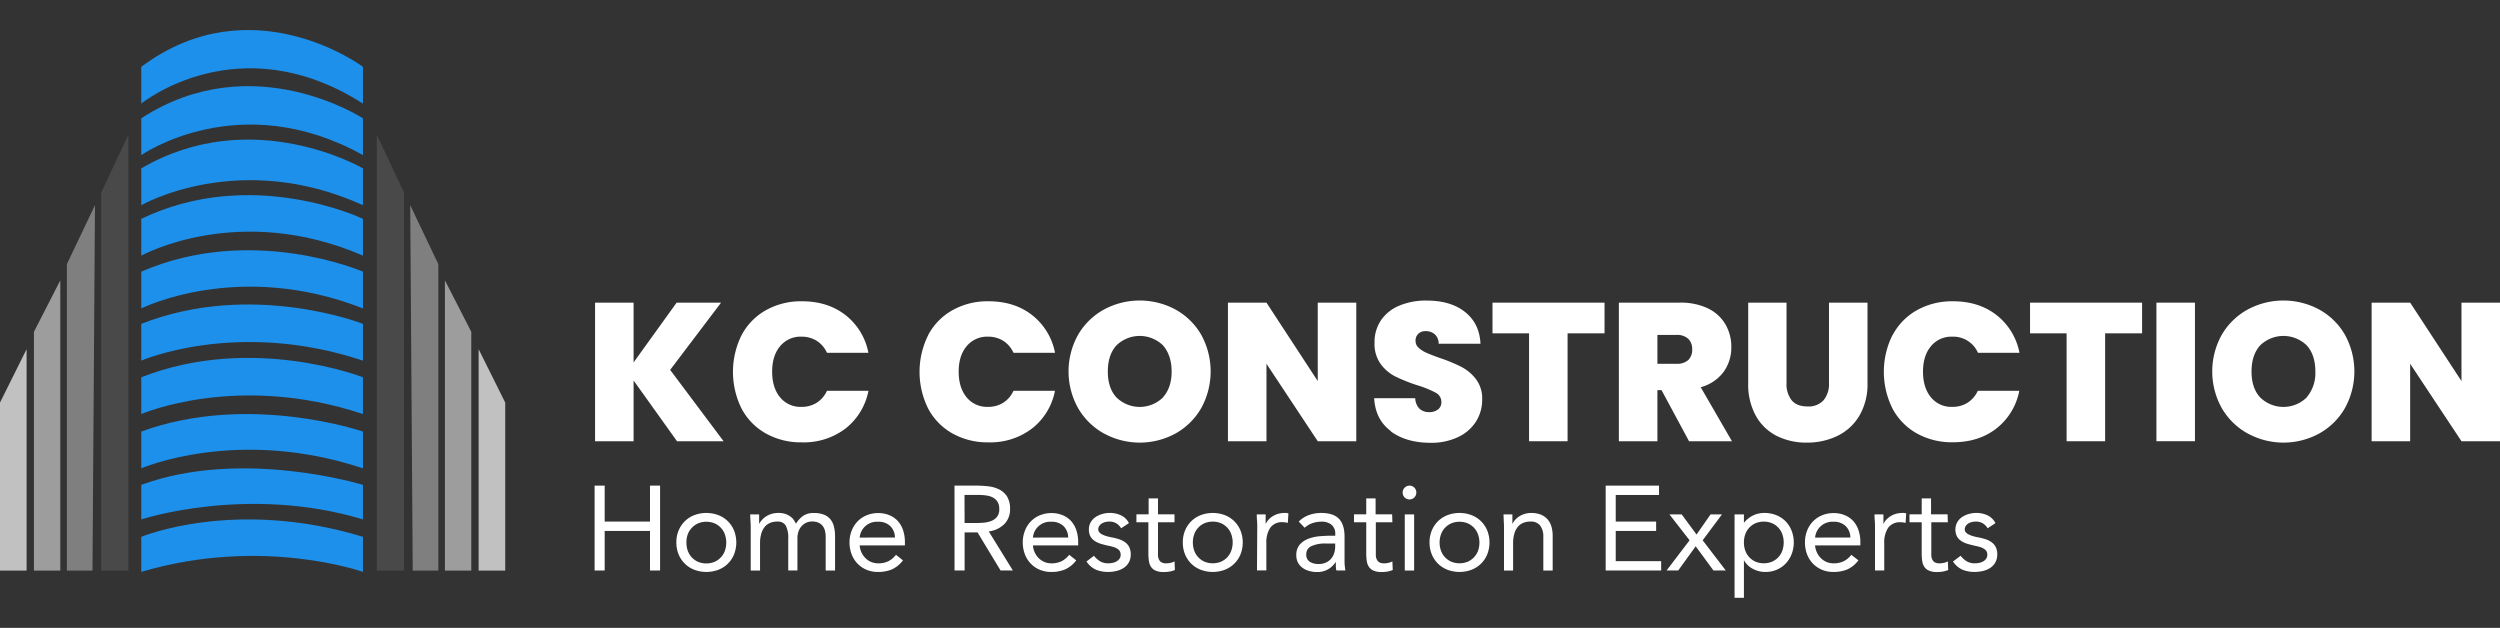 <svg xmlns="http://www.w3.org/2000/svg" id="Layer_1" data-name="Layer 1" viewBox="0 0 876 220"><rect x="0" y="0" width="876" height="220" fill="#333333" stroke="none"/><defs><style>.cls-1{fill:#fff;}.cls-2{fill:#c1c1c1;}.cls-3{fill:#9d9d9d;}.cls-4{fill:#7f7f7f;}.cls-5{fill:#494949;}.cls-6{fill:#1d90eb;}</style></defs><title>KC Construction Logo White</title><polygon class="cls-1" points="237.23 154.61 222.01 133.33 222.01 154.61 208.51 154.61 208.51 106.05 222.01 106.05 222.01 126.99 237.09 106.05 252.66 106.05 234.82 129.61 253.55 154.61 237.23 154.61"></polygon><path class="cls-1" d="M259.85,117.45a21.51,21.51,0,0,1,8.51-8.74A25,25,0,0,1,281,105.57q9.09,0,15.29,4.86a22,22,0,0,1,8,13.19H289.78a9.75,9.75,0,0,0-3.62-4.21,9.88,9.88,0,0,0-5.34-1.44,9.23,9.23,0,0,0-7.47,3.34c-1.86,2.22-2.79,5.2-2.79,8.92s.93,6.76,2.79,9a9.23,9.23,0,0,0,7.47,3.34,9.88,9.88,0,0,0,5.34-1.44,9.72,9.72,0,0,0,3.62-4.2h14.53a22.09,22.09,0,0,1-8,13.19A24.09,24.09,0,0,1,281,155a25.14,25.14,0,0,1-12.67-3.13,21.53,21.53,0,0,1-8.51-8.75,28.94,28.94,0,0,1,0-25.62"></path><path class="cls-1" d="M325.21,117.45a21.51,21.51,0,0,1,8.51-8.74,25,25,0,0,1,12.67-3.14q9.09,0,15.29,4.86a22,22,0,0,1,8,13.19H355.13a9.73,9.73,0,0,0-3.61-4.21,9.88,9.88,0,0,0-5.34-1.44,9.23,9.23,0,0,0-7.47,3.34c-1.86,2.22-2.79,5.2-2.79,8.92s.93,6.76,2.79,9a9.23,9.23,0,0,0,7.47,3.34,9.88,9.88,0,0,0,5.34-1.44,9.7,9.7,0,0,0,3.61-4.2h14.53a22,22,0,0,1-8,13.19A24.09,24.09,0,0,1,346.39,155a25.14,25.14,0,0,1-12.67-3.13,21.53,21.53,0,0,1-8.51-8.75,28.85,28.85,0,0,1,0-25.62"></path><path class="cls-1" d="M386.81,151.89a23.91,23.91,0,0,1-9.05-8.89,26.37,26.37,0,0,1,0-25.69,23.64,23.64,0,0,1,9.05-8.84,26.43,26.43,0,0,1,25.1,0,23.51,23.51,0,0,1,9,8.84,26.65,26.65,0,0,1,0,25.69,23.65,23.65,0,0,1-9,8.89,26.15,26.15,0,0,1-25.07,0m20.7-12.71q3-3.37,3-9t-3-9.13a11.69,11.69,0,0,0-16.36,0q-3,3.34-3,9.13t3,9.05a11.65,11.65,0,0,0,16.36,0"></path><polygon class="cls-1" points="475.24 154.61 461.74 154.61 443.77 127.47 443.77 154.61 430.27 154.61 430.27 106.05 443.77 106.05 461.74 133.53 461.74 106.05 475.24 106.05 475.24 154.61"></polygon><path class="cls-1" d="M487.36,151.06c-3.63-2.69-5.57-6.53-5.85-11.53H495.9a5.39,5.39,0,0,0,1.52,3.71,4.82,4.82,0,0,0,3.37,1.17,4.89,4.89,0,0,0,3.07-.92,3.1,3.1,0,0,0,1.2-2.59,3.64,3.64,0,0,0-2-3.3,35.09,35.09,0,0,0-6.48-2.62,59.37,59.37,0,0,1-7.68-3.07,14.62,14.62,0,0,1-5.09-4.33,12,12,0,0,1-2.17-7.48,13.63,13.63,0,0,1,2.34-8,14.49,14.49,0,0,1,6.47-5.06,24.15,24.15,0,0,1,9.37-1.72c5.65,0,10.16,1.31,13.53,4s5.18,6.35,5.41,11.12H504.1a4.36,4.36,0,0,0-1.35-3.31,4.83,4.83,0,0,0-3.27-1.1,3.46,3.46,0,0,0-2.47.9,3.26,3.26,0,0,0-1,2.54,3.13,3.13,0,0,0,1.07,2.38,9.55,9.55,0,0,0,2.65,1.72c1.05.48,2.62,1.09,4.68,1.83a56.56,56.56,0,0,1,7.61,3.13,15.54,15.54,0,0,1,5.17,4.34,11.19,11.19,0,0,1,2.17,7.06,14.33,14.33,0,0,1-2.17,7.78,14.9,14.9,0,0,1-6.27,5.44,21.71,21.71,0,0,1-9.67,2q-8.47,0-13.92-4"></path><polygon class="cls-1" points="562.23 106.05 562.23 116.8 549.28 116.8 549.28 154.61 535.78 154.61 535.78 116.8 522.97 116.8 522.97 106.05 562.23 106.05"></polygon><path class="cls-1" d="M591.84,154.61,582.2,136.7h-1.45v17.91h-13.5V106.05h21.28a22.06,22.06,0,0,1,9.92,2,14.31,14.31,0,0,1,6.13,5.58,15.52,15.52,0,0,1,2.07,8,14.48,14.48,0,0,1-2.72,8.71,14.77,14.77,0,0,1-8,5.34l10.95,18.94Zm-11.09-27.14h6.68a5.78,5.78,0,0,0,4.14-1.31,5,5,0,0,0,1.37-3.78,4.87,4.87,0,0,0-1.41-3.69,5.77,5.77,0,0,0-4.1-1.34h-6.68Z"></path><path class="cls-1" d="M626,106.05v28.17a9.08,9.08,0,0,0,1.82,6.06q1.83,2.15,5.55,2.14a7.06,7.06,0,0,0,5.61-2.17,8.9,8.9,0,0,0,1.9-6V106.05h13.49v28.17a21.74,21.74,0,0,1-2.82,11.4,18.08,18.08,0,0,1-7.68,7.1,24.24,24.24,0,0,1-10.77,2.37,23,23,0,0,1-10.58-2.37,17.33,17.33,0,0,1-7.3-7.07,22.84,22.84,0,0,1-2.65-11.43V106.05Z"></path><path class="cls-1" d="M663.16,117.45a21.48,21.48,0,0,1,8.5-8.74,25.07,25.07,0,0,1,12.67-3.14q9.09,0,15.29,4.86a21.94,21.94,0,0,1,8,13.19H693.08a9.42,9.42,0,0,0-9-5.65,9.21,9.21,0,0,0-7.47,3.34c-1.86,2.22-2.79,5.2-2.79,8.92s.93,6.76,2.79,9a9.21,9.21,0,0,0,7.47,3.34,9.85,9.85,0,0,0,5.33-1.44,9.72,9.72,0,0,0,3.62-4.2h14.53a22,22,0,0,1-8,13.19q-6.2,4.85-15.29,4.85a25.17,25.17,0,0,1-12.67-3.13,21.51,21.51,0,0,1-8.5-8.75,28.85,28.85,0,0,1,0-25.62"></path><polygon class="cls-1" points="750.59 106.05 750.59 116.8 737.64 116.8 737.64 154.61 724.14 154.61 724.14 116.8 711.33 116.8 711.33 106.05 750.59 106.05"></polygon><rect class="cls-1" x="755.61" y="106.05" width="13.5" height="48.55"></rect><path class="cls-1" d="M787.57,151.89a23.87,23.87,0,0,1-9.06-8.89,26.37,26.37,0,0,1,0-25.69,23.6,23.6,0,0,1,9.06-8.84,26.43,26.43,0,0,1,25.1,0,23.42,23.42,0,0,1,9,8.84,26.65,26.65,0,0,1,0,25.69,23.62,23.62,0,0,1-9,8.89,26.15,26.15,0,0,1-25.07,0m20.7-12.71a13.13,13.13,0,0,0,3-9q0-5.79-3-9.13a11.69,11.69,0,0,0-16.36,0q-3,3.34-3,9.13t3,9.05a11.65,11.65,0,0,0,16.36,0"></path><polygon class="cls-1" points="876 154.61 862.5 154.61 844.52 127.47 844.52 154.61 831.02 154.61 831.02 106.05 844.52 106.05 862.5 133.53 862.5 106.05 876 106.05 876 154.61"></polygon><polygon class="cls-1" points="208.35 170.16 211.88 170.16 211.88 182.76 227.76 182.76 227.76 170.16 231.29 170.16 231.29 199.9 227.76 199.9 227.76 186.04 211.88 186.04 211.88 199.9 208.35 199.9 208.35 170.16"></polygon><path class="cls-1" d="M237,190.07a10.76,10.76,0,0,1,.79-4.2,10.12,10.12,0,0,1,2.19-3.25,9.6,9.6,0,0,1,3.32-2.12,12,12,0,0,1,8.4,0,9.6,9.6,0,0,1,3.32,2.12,9.78,9.78,0,0,1,2.18,3.25,11.45,11.45,0,0,1,0,8.41,9.78,9.78,0,0,1-2.18,3.25,9.6,9.6,0,0,1-3.32,2.12,12,12,0,0,1-8.4,0,9.6,9.6,0,0,1-3.32-2.12,10.12,10.12,0,0,1-2.19-3.25,10.78,10.78,0,0,1-.79-4.21m3.53,0A8.37,8.37,0,0,0,241,193a6.7,6.7,0,0,0,3.61,3.87,7.69,7.69,0,0,0,5.76,0A6.7,6.7,0,0,0,254,193a8.85,8.85,0,0,0,0-5.75,6.48,6.48,0,0,0-1.41-2.31,6.67,6.67,0,0,0-2.2-1.56,7.69,7.69,0,0,0-5.76,0,6.67,6.67,0,0,0-2.2,1.56A6.48,6.48,0,0,0,241,187.2a8.35,8.35,0,0,0-.48,2.87"></path><path class="cls-1" d="M263.05,184.91q0-1.35-.09-2.52c-.06-.79-.08-1.5-.08-2.15H266c0,.53,0,1.07,0,1.6s0,1.08,0,1.64h.08a6,6,0,0,1,1-1.39,6.92,6.92,0,0,1,1.45-1.2,7.75,7.75,0,0,1,1.89-.84,8.19,8.19,0,0,1,2.27-.31,7.57,7.57,0,0,1,2.66.4,6.07,6.07,0,0,1,1.79,1,4.68,4.68,0,0,1,1.12,1.21c.26.44.48.82.65,1.16a9,9,0,0,1,2.52-2.76,6.42,6.42,0,0,1,3.7-1,9.54,9.54,0,0,1,3.52.57,5.55,5.55,0,0,1,2.32,1.63,6.61,6.61,0,0,1,1.25,2.61,13.91,13.91,0,0,1,.38,3.43v11.93h-3.28V188.14a9.21,9.21,0,0,0-.21-2,4.65,4.65,0,0,0-.75-1.73,4.13,4.13,0,0,0-1.47-1.22,5.39,5.39,0,0,0-2.36-.46,4.74,4.74,0,0,0-2,.42,5.19,5.19,0,0,0-1.62,1.18,5.63,5.63,0,0,0-1.09,1.83,6.85,6.85,0,0,0-.4,2.37v11.35H276.2V188.77a9,9,0,0,0-.89-4.64,3.17,3.17,0,0,0-2.89-1.37,6.32,6.32,0,0,0-2.76.55,4.79,4.79,0,0,0-1.89,1.56,6.91,6.91,0,0,0-1.09,2.39,12.2,12.2,0,0,0-.36,3.07v9.58h-3.27Z"></path><path class="cls-1" d="M316.4,196.34a10.15,10.15,0,0,1-3.86,3.17,12.35,12.35,0,0,1-4.88.9,10.1,10.1,0,0,1-4.16-.82,9.44,9.44,0,0,1-3.13-2.21,9.63,9.63,0,0,1-2-3.27,11.71,11.71,0,0,1-.7-4,11.09,11.09,0,0,1,.76-4.17,9.67,9.67,0,0,1,2.1-3.28,9.43,9.43,0,0,1,3.19-2.12,10.46,10.46,0,0,1,4-.76,10.09,10.09,0,0,1,3.78.69,8.22,8.22,0,0,1,3,2,9,9,0,0,1,1.91,3.23,13.07,13.07,0,0,1,.67,4.35v1.05H301.23a7,7,0,0,0,.61,2.42,6.94,6.94,0,0,0,1.37,2,6.34,6.34,0,0,0,2,1.37,6.17,6.17,0,0,0,2.48.5,7.94,7.94,0,0,0,3.62-.75,8.24,8.24,0,0,0,2.64-2.23Zm-2.81-8a5.67,5.67,0,0,0-1.64-4,5.9,5.9,0,0,0-4.29-1.52,6.07,6.07,0,0,0-6.43,5.55Z"></path><path class="cls-1" d="M334.46,170.16h7.61a37.76,37.76,0,0,1,4.26.25,11.16,11.16,0,0,1,3.8,1.1,6.85,6.85,0,0,1,2.73,2.45,7.9,7.9,0,0,1,1.06,4.39,7.21,7.21,0,0,1-2,5.29,9.46,9.46,0,0,1-5.46,2.57l8.45,13.69H350.6l-8.07-13.35H338V199.9h-3.53ZM338,183.27h3.15c1,0,2,0,3.05-.09a10.23,10.23,0,0,0,2.9-.54,5,5,0,0,0,2.18-1.45,4.16,4.16,0,0,0,.86-2.84,4.54,4.54,0,0,0-.63-2.56,4.23,4.23,0,0,0-1.65-1.49,7.07,7.07,0,0,0-2.31-.69,18.68,18.68,0,0,0-2.59-.18h-5Z"></path><path class="cls-1" d="M377.11,196.34a10.1,10.1,0,0,1-3.87,3.17,12.27,12.27,0,0,1-4.87.9,10.1,10.1,0,0,1-4.16-.82,9.34,9.34,0,0,1-3.13-2.21,9.63,9.63,0,0,1-2-3.27,11.71,11.71,0,0,1-.7-4,11.09,11.09,0,0,1,.76-4.17,9.52,9.52,0,0,1,2.1-3.28,9.33,9.33,0,0,1,3.19-2.12,10.44,10.44,0,0,1,4-.76,10,10,0,0,1,3.78.69,8.25,8.25,0,0,1,3,2,9,9,0,0,1,1.91,3.23,13.07,13.07,0,0,1,.67,4.35v1.05H361.94a6.8,6.8,0,0,0,.61,2.42,6.92,6.92,0,0,0,1.36,2,6.27,6.27,0,0,0,2,1.37,6.14,6.14,0,0,0,2.48.5,7.87,7.87,0,0,0,3.61-.75,8.27,8.27,0,0,0,2.65-2.23Zm-2.82-8a5.62,5.62,0,0,0-1.63-4,5.9,5.9,0,0,0-4.29-1.52,6.07,6.07,0,0,0-6.43,5.55Z"></path><path class="cls-1" d="M383.32,194.74a8.35,8.35,0,0,0,2.13,1.93,5.42,5.42,0,0,0,2.92.71,7.37,7.37,0,0,0,1.53-.16,4.88,4.88,0,0,0,1.41-.55,3.37,3.37,0,0,0,1-.94,2.46,2.46,0,0,0,.37-1.37,2.3,2.3,0,0,0-.35-1.31,3.13,3.13,0,0,0-.95-.85,5.25,5.25,0,0,0-1.34-.57c-.51-.14-1-.27-1.56-.38-.92-.19-1.81-.42-2.65-.67a8.54,8.54,0,0,1-2.2-1,4.63,4.63,0,0,1-1.51-1.57,4.84,4.84,0,0,1-.57-2.48,4.91,4.91,0,0,1,.63-2.52,5.49,5.49,0,0,1,1.68-1.81,8.09,8.09,0,0,1,2.36-1.09,9.59,9.59,0,0,1,2.68-.38,9,9,0,0,1,3.89.84,6,6,0,0,1,2.79,2.73l-2.73,1.81a5.12,5.12,0,0,0-1.66-1.71,4.62,4.62,0,0,0-2.5-.64,5.8,5.8,0,0,0-1.36.16,4.2,4.2,0,0,0-1.24.51,2.74,2.74,0,0,0-.9.86,2,2,0,0,0-.36,1.2,1.55,1.55,0,0,0,.4,1.07,3.46,3.46,0,0,0,1.09.77,9.13,9.13,0,0,0,1.59.59,18.4,18.4,0,0,0,1.88.42,20.26,20.26,0,0,1,2.47.65,7,7,0,0,1,2.06,1.08,4.7,4.7,0,0,1,1.39,1.67,5.62,5.62,0,0,1,.5,2.48,5.68,5.68,0,0,1-.67,2.86,5.47,5.47,0,0,1-1.79,1.91,7.71,7.71,0,0,1-2.52,1.07,12,12,0,0,1-2.87.34,11,11,0,0,1-4.35-.78,7.88,7.88,0,0,1-3.3-2.87Z"></path><path class="cls-1" d="M411.55,183h-5.79v9.83c0,.64,0,1.23,0,1.78a3.46,3.46,0,0,0,.34,1.43,2.22,2.22,0,0,0,.88,1,3.34,3.34,0,0,0,1.68.35,6.89,6.89,0,0,0,1.47-.16,6.4,6.4,0,0,0,1.43-.51l.12,3a7.43,7.43,0,0,1-1.87.55,12.25,12.25,0,0,1-2,.17,6.85,6.85,0,0,1-2.81-.47,3.71,3.71,0,0,1-1.65-1.3,4.86,4.86,0,0,1-.77-2.08,19,19,0,0,1-.19-2.75V183H398.2v-2.78h4.28v-5.59h3.28v5.59h5.79Z"></path><path class="cls-1" d="M414.46,190.07a10.76,10.76,0,0,1,.79-4.2,10.09,10.09,0,0,1,2.18-3.25,9.79,9.79,0,0,1,3.32-2.12,12,12,0,0,1,8.41,0,9.65,9.65,0,0,1,3.31,2.12,9.81,9.81,0,0,1,2.19,3.25,11.45,11.45,0,0,1,0,8.41,9.81,9.81,0,0,1-2.19,3.25,9.65,9.65,0,0,1-3.31,2.12,12,12,0,0,1-8.41,0,9.79,9.79,0,0,1-3.32-2.12,10.09,10.09,0,0,1-2.18-3.25,10.78,10.78,0,0,1-.79-4.21m3.52,0a8.37,8.37,0,0,0,.48,2.88,6.81,6.81,0,0,0,1.41,2.31,6.71,6.71,0,0,0,2.21,1.56,7.66,7.66,0,0,0,5.75,0,6.71,6.71,0,0,0,2.21-1.56,6.63,6.63,0,0,0,1.4-2.31,8.68,8.68,0,0,0,0-5.75,6.45,6.45,0,0,0-1.4-2.31,6.71,6.71,0,0,0-2.21-1.56,7.66,7.66,0,0,0-5.75,0,6.71,6.71,0,0,0-2.21,1.56,6.62,6.62,0,0,0-1.41,2.31,8.35,8.35,0,0,0-.48,2.87"></path><path class="cls-1" d="M440.54,184.91c0-.9,0-1.74-.08-2.52s-.09-1.5-.09-2.15h3.11c0,.53,0,1.07,0,1.6s0,1.08,0,1.64h.08a5.68,5.68,0,0,1,.94-1.39,7,7,0,0,1,1.46-1.2,7.75,7.75,0,0,1,1.89-.84,8.12,8.12,0,0,1,2.26-.31,5.17,5.17,0,0,1,.68,0,2.87,2.87,0,0,1,.67.17l-.21,3.32a6.06,6.06,0,0,0-1.77-.25,5,5,0,0,0-4.39,1.95,9.22,9.22,0,0,0-1.36,5.36v9.58h-3.28Z"></path><path class="cls-1" d="M455.08,182.76a9.4,9.4,0,0,1,3.59-2.29,12.53,12.53,0,0,1,4.22-.73c2.92,0,5,.69,6.3,2.06s1.94,3.46,1.94,6.26v8.44c0,.56,0,1.14.08,1.75s.12,1.15.21,1.65h-3.15a6.65,6.65,0,0,1-.19-1.49c0-.54,0-1,0-1.45H468a7.57,7.57,0,0,1-2.58,2.48,7.38,7.38,0,0,1-3.88,1,10,10,0,0,1-2.84-.38,7.08,7.08,0,0,1-2.31-1.11,5.46,5.46,0,0,1-1.58-1.83,5.26,5.26,0,0,1-.58-2.52,5.54,5.54,0,0,1,1.25-3.83,7.73,7.73,0,0,1,3.13-2.05,15.34,15.34,0,0,1,4-.84c1.44-.11,2.76-.17,4-.17h1.26v-.59a4,4,0,0,0-1.28-3.23,5.39,5.39,0,0,0-3.59-1.1,9.57,9.57,0,0,0-3.13.53,7.51,7.51,0,0,0-2.71,1.61Zm9.49,7.69a11.57,11.57,0,0,0-5,.89,3,3,0,0,0-1.85,2.89,2.86,2.86,0,0,0,1.25,2.63,5.65,5.65,0,0,0,3.08.77,6.06,6.06,0,0,0,2.5-.48,5.25,5.25,0,0,0,1.79-1.28,5.52,5.52,0,0,0,1.09-1.87,7.75,7.75,0,0,0,.42-2.29v-1.26Z"></path><path class="cls-1" d="M487.89,183h-5.8v9.83c0,.64,0,1.23,0,1.78a3.63,3.63,0,0,0,.34,1.43,2.35,2.35,0,0,0,.88,1,3.35,3.35,0,0,0,1.69.35,6.8,6.8,0,0,0,1.46-.16,6.23,6.23,0,0,0,1.43-.51l.13,3a7.69,7.69,0,0,1-1.87.55,12.47,12.47,0,0,1-2,.17,6.88,6.88,0,0,1-2.81-.47,3.69,3.69,0,0,1-1.64-1.3,4.86,4.86,0,0,1-.78-2.08,19,19,0,0,1-.19-2.75V183h-4.28v-2.78h4.28v-5.59h3.28v5.59h5.8Z"></path><path class="cls-1" d="M491.5,172.55a2.31,2.31,0,0,1,.69-1.67,2.38,2.38,0,0,1,3.41,0,2.46,2.46,0,0,1,0,3.4,2.4,2.4,0,0,1-4.12-1.73m.75,7.69h3.28v19.67h-3.28Z"></path><path class="cls-1" d="M500.91,190.07a10.77,10.77,0,0,1,.8-4.2,9.93,9.93,0,0,1,2.18-3.25,9.69,9.69,0,0,1,3.32-2.12,12,12,0,0,1,8.41,0,9.65,9.65,0,0,1,3.31,2.12,9.81,9.81,0,0,1,2.19,3.25,11.45,11.45,0,0,1,0,8.41,9.81,9.81,0,0,1-2.19,3.25,9.65,9.65,0,0,1-3.31,2.12,12,12,0,0,1-8.41,0,9.69,9.69,0,0,1-3.32-2.12,9.93,9.93,0,0,1-2.18-3.25,10.78,10.78,0,0,1-.8-4.21m3.53,0a8.37,8.37,0,0,0,.48,2.88,6.66,6.66,0,0,0,1.41,2.31,6.78,6.78,0,0,0,2.2,1.56,7.69,7.69,0,0,0,5.76,0A6.7,6.7,0,0,0,517.9,193a8.68,8.68,0,0,0,0-5.75,6.48,6.48,0,0,0-1.41-2.31,6.67,6.67,0,0,0-2.2-1.56,7.69,7.69,0,0,0-5.76,0,6.78,6.78,0,0,0-2.2,1.56,6.48,6.48,0,0,0-1.41,2.31,8.35,8.35,0,0,0-.48,2.87"></path><path class="cls-1" d="M527,184.91q0-1.35-.09-2.52c0-.79-.08-1.5-.08-2.15h3.11c0,.53,0,1.07,0,1.6s0,1.08,0,1.64h.09a5.68,5.68,0,0,1,.94-1.39,7.18,7.18,0,0,1,1.45-1.2,7.82,7.82,0,0,1,1.9-.84,8.12,8.12,0,0,1,2.26-.31,8.67,8.67,0,0,1,3.34.59,6.27,6.27,0,0,1,2.33,1.63,6.74,6.74,0,0,1,1.37,2.55,11.56,11.56,0,0,1,.44,3.25v12.15h-3.28V188.1a6.26,6.26,0,0,0-1.09-3.91,4,4,0,0,0-3.4-1.43,6.28,6.28,0,0,0-2.75.55,4.89,4.89,0,0,0-1.9,1.56,6.9,6.9,0,0,0-1.08,2.39,11.74,11.74,0,0,0-.37,3.07v9.58H527Z"></path><polygon class="cls-1" points="562.63 170.16 581.32 170.16 581.32 173.44 566.15 173.44 566.15 182.76 580.31 182.76 580.31 186.04 566.15 186.04 566.15 196.63 582.07 196.63 582.07 199.9 562.63 199.9 562.63 170.16"></polygon><polygon class="cls-1" points="592.03 189.32 584.97 180.24 589.26 180.24 594.47 187.3 599.38 180.24 603.38 180.24 596.61 189.32 604.72 199.9 600.39 199.9 594.17 191.42 588.04 199.9 583.96 199.9 592.03 189.32"></polygon><path class="cls-1" d="M607.79,180.24h3.28v2.86h.08a9.52,9.52,0,0,1,3.12-2.48,8.76,8.76,0,0,1,3.94-.88,11.12,11.12,0,0,1,4.22.78,9.43,9.43,0,0,1,3.26,2.16,9.85,9.85,0,0,1,2.09,3.28,11.52,11.52,0,0,1,0,8.23,9.93,9.93,0,0,1-2.08,3.28,9.39,9.39,0,0,1-3.12,2.16,9.7,9.7,0,0,1-3.87.78,9.11,9.11,0,0,1-4.64-1.16,7.45,7.45,0,0,1-2.92-2.83h-.08v13.06h-3.28Zm3.28,9.83a8.37,8.37,0,0,0,.48,2.88,6.78,6.78,0,0,0,1.4,2.31,6.71,6.71,0,0,0,2.21,1.56,7.66,7.66,0,0,0,5.75,0,6.68,6.68,0,0,0,3.62-3.87,8.85,8.85,0,0,0,0-5.75,6.48,6.48,0,0,0-1.41-2.31,6.71,6.71,0,0,0-2.21-1.56,7.66,7.66,0,0,0-5.75,0,6.71,6.71,0,0,0-2.21,1.56,6.6,6.6,0,0,0-1.4,2.31,8.35,8.35,0,0,0-.48,2.87"></path><path class="cls-1" d="M651.19,196.34a10.18,10.18,0,0,1-3.87,3.17,12.3,12.3,0,0,1-4.87.9,10.18,10.18,0,0,1-4.17-.82,9.44,9.44,0,0,1-3.13-2.21,9.63,9.63,0,0,1-2-3.27,11.7,11.7,0,0,1-.69-4,11.29,11.29,0,0,1,.75-4.17,9.7,9.7,0,0,1,2.11-3.28,9.39,9.39,0,0,1,3.18-2.12,10.49,10.49,0,0,1,4-.76,10.09,10.09,0,0,1,3.78.69,8.13,8.13,0,0,1,3,2,8.88,8.88,0,0,1,1.91,3.23,13.07,13.07,0,0,1,.68,4.35v1.05H636a7,7,0,0,0,.62,2.42,6.92,6.92,0,0,0,1.36,2,6.27,6.27,0,0,0,2,1.37,6.1,6.1,0,0,0,2.48.5,7.9,7.9,0,0,0,3.61-.75,8.24,8.24,0,0,0,2.64-2.23Zm-2.82-8a5.63,5.63,0,0,0-1.64-4,5.87,5.87,0,0,0-4.28-1.52,6.08,6.08,0,0,0-6.44,5.55Z"></path><path class="cls-1" d="M657,184.91c0-.9,0-1.74-.08-2.52s-.09-1.5-.09-2.15h3.12c0,.53,0,1.07,0,1.6s0,1.08,0,1.64h.08a6,6,0,0,1,.94-1.39,7,7,0,0,1,1.46-1.2,7.75,7.75,0,0,1,1.89-.84,8.17,8.17,0,0,1,2.26-.31,5.17,5.17,0,0,1,.68,0,2.87,2.87,0,0,1,.67.17l-.21,3.32A6,6,0,0,0,666,183a5,5,0,0,0-4.4,1.95,9.22,9.22,0,0,0-1.36,5.36v9.58H657Z"></path><path class="cls-1" d="M682.52,183h-5.79v9.83c0,.64,0,1.23,0,1.78a3.46,3.46,0,0,0,.34,1.43,2.22,2.22,0,0,0,.88,1,3.34,3.34,0,0,0,1.68.35,7,7,0,0,0,1.47-.16,6.4,6.4,0,0,0,1.43-.51l.12,3a7.43,7.43,0,0,1-1.87.55,12.25,12.25,0,0,1-2,.17,6.85,6.85,0,0,1-2.81-.47,3.71,3.71,0,0,1-1.65-1.3,4.86,4.86,0,0,1-.77-2.08,17.72,17.72,0,0,1-.19-2.75V183h-4.28v-2.78h4.28v-5.59h3.28v5.59h5.79Z"></path><path class="cls-1" d="M687,194.74a8.32,8.32,0,0,0,2.12,1.93,5.42,5.42,0,0,0,2.92.71,7.3,7.3,0,0,0,1.53-.16,4.88,4.88,0,0,0,1.41-.55,3.15,3.15,0,0,0,1-.94,2.46,2.46,0,0,0,.37-1.37,2.22,2.22,0,0,0-.35-1.31,3,3,0,0,0-1-.85,5.1,5.1,0,0,0-1.34-.57c-.5-.14-1-.27-1.55-.38-.93-.19-1.81-.42-2.65-.67a8.46,8.46,0,0,1-2.21-1,4.72,4.72,0,0,1-1.51-1.57,5.47,5.47,0,0,1,.07-5,5.35,5.35,0,0,1,1.67-1.81,8.09,8.09,0,0,1,2.36-1.09,9.59,9.59,0,0,1,2.68-.38,9,9,0,0,1,3.89.84,6,6,0,0,1,2.79,2.73l-2.73,1.81a5.12,5.12,0,0,0-1.66-1.71,4.58,4.58,0,0,0-2.5-.64,5.86,5.86,0,0,0-1.36.16,4.2,4.2,0,0,0-1.24.51,2.84,2.84,0,0,0-.9.86,2.07,2.07,0,0,0-.36,1.2,1.55,1.55,0,0,0,.4,1.07,3.46,3.46,0,0,0,1.09.77,9.25,9.25,0,0,0,1.6.59,17.63,17.63,0,0,0,1.87.42,20.43,20.43,0,0,1,2.48.65,7.2,7.2,0,0,1,2.06,1.08,4.68,4.68,0,0,1,1.38,1.67,5.48,5.48,0,0,1,.51,2.48,5.68,5.68,0,0,1-.68,2.86,5.53,5.53,0,0,1-1.78,1.91,7.89,7.89,0,0,1-2.52,1.07,12.07,12.07,0,0,1-2.88.34,11,11,0,0,1-4.35-.78,7.88,7.88,0,0,1-3.3-2.87Z"></path><polygon class="cls-2" points="0 141.06 0 199.95 9.32 199.95 9.32 122.35 0 141.06"></polygon><polygon class="cls-3" points="11.89 116.27 11.89 199.95 21.13 199.95 21.13 98.24 11.89 116.27"></polygon><polygon class="cls-4" points="23.43 92.55 33.28 71.89 32.41 199.95 23.43 199.95 23.43 92.55"></polygon><polygon class="cls-5" points="35.45 67.48 35.45 199.95 44.97 199.95 44.97 47.27 35.45 67.48"></polygon><polygon class="cls-2" points="177.03 141.06 177.03 199.95 167.71 199.95 167.71 122.35 177.03 141.06"></polygon><polygon class="cls-3" points="165.14 116.27 165.14 199.95 155.9 199.95 155.9 98.24 165.14 116.27"></polygon><polygon class="cls-4" points="153.59 92.55 143.74 71.89 144.62 199.95 153.59 199.95 153.59 92.55"></polygon><polygon class="cls-5" points="141.58 67.48 141.58 199.95 132.05 199.95 132.05 47.27 141.58 67.48"></polygon><path class="cls-6" d="M49.5,200.39V188.1s32.79-13.71,77.68,0v12.29s-35.29-12.59-77.68,0"></path><path class="cls-6" d="M49.5,169.9V182s37.16-12.22,77.68,0V169.9s-42.39-13-77.68,0"></path><path class="cls-6" d="M49.5,151.22v12.89s33.66-14.68,77.68,0V151.22s-40.07-13.79-77.68,0"></path><path class="cls-6" d="M49.5,132.2v12.89s33.66-14.68,77.68,0V132.2s-38.84-15.28-77.68,0"></path><path class="cls-6" d="M49.5,113.48v12.89s33.66-14.68,77.68,0V113.48s-38.84-15.28-77.68,0"></path><path class="cls-6" d="M49.5,95.19v12.89s34.09-17.18,77.68,0V95.19s-38.84-16.88-77.68,0"></path><path class="cls-6" d="M49.5,76.68v12.9s34.09-18.93,77.68,0V76.68S88.34,58,49.5,76.68"></path><path class="cls-6" d="M49.5,59v12.9s34.23-19.73,77.68,0V59S88.34,36.3,49.5,59"></path><path class="cls-6" d="M49.5,41.46V54.35s34.37-24.09,77.68,0V41.46s-38.84-25.36-77.68,0"></path><path class="cls-6" d="M49.5,23.41V36.3s34.09-27.84,77.68,0V23.41s-38.84-29-77.68,0"></path></svg>